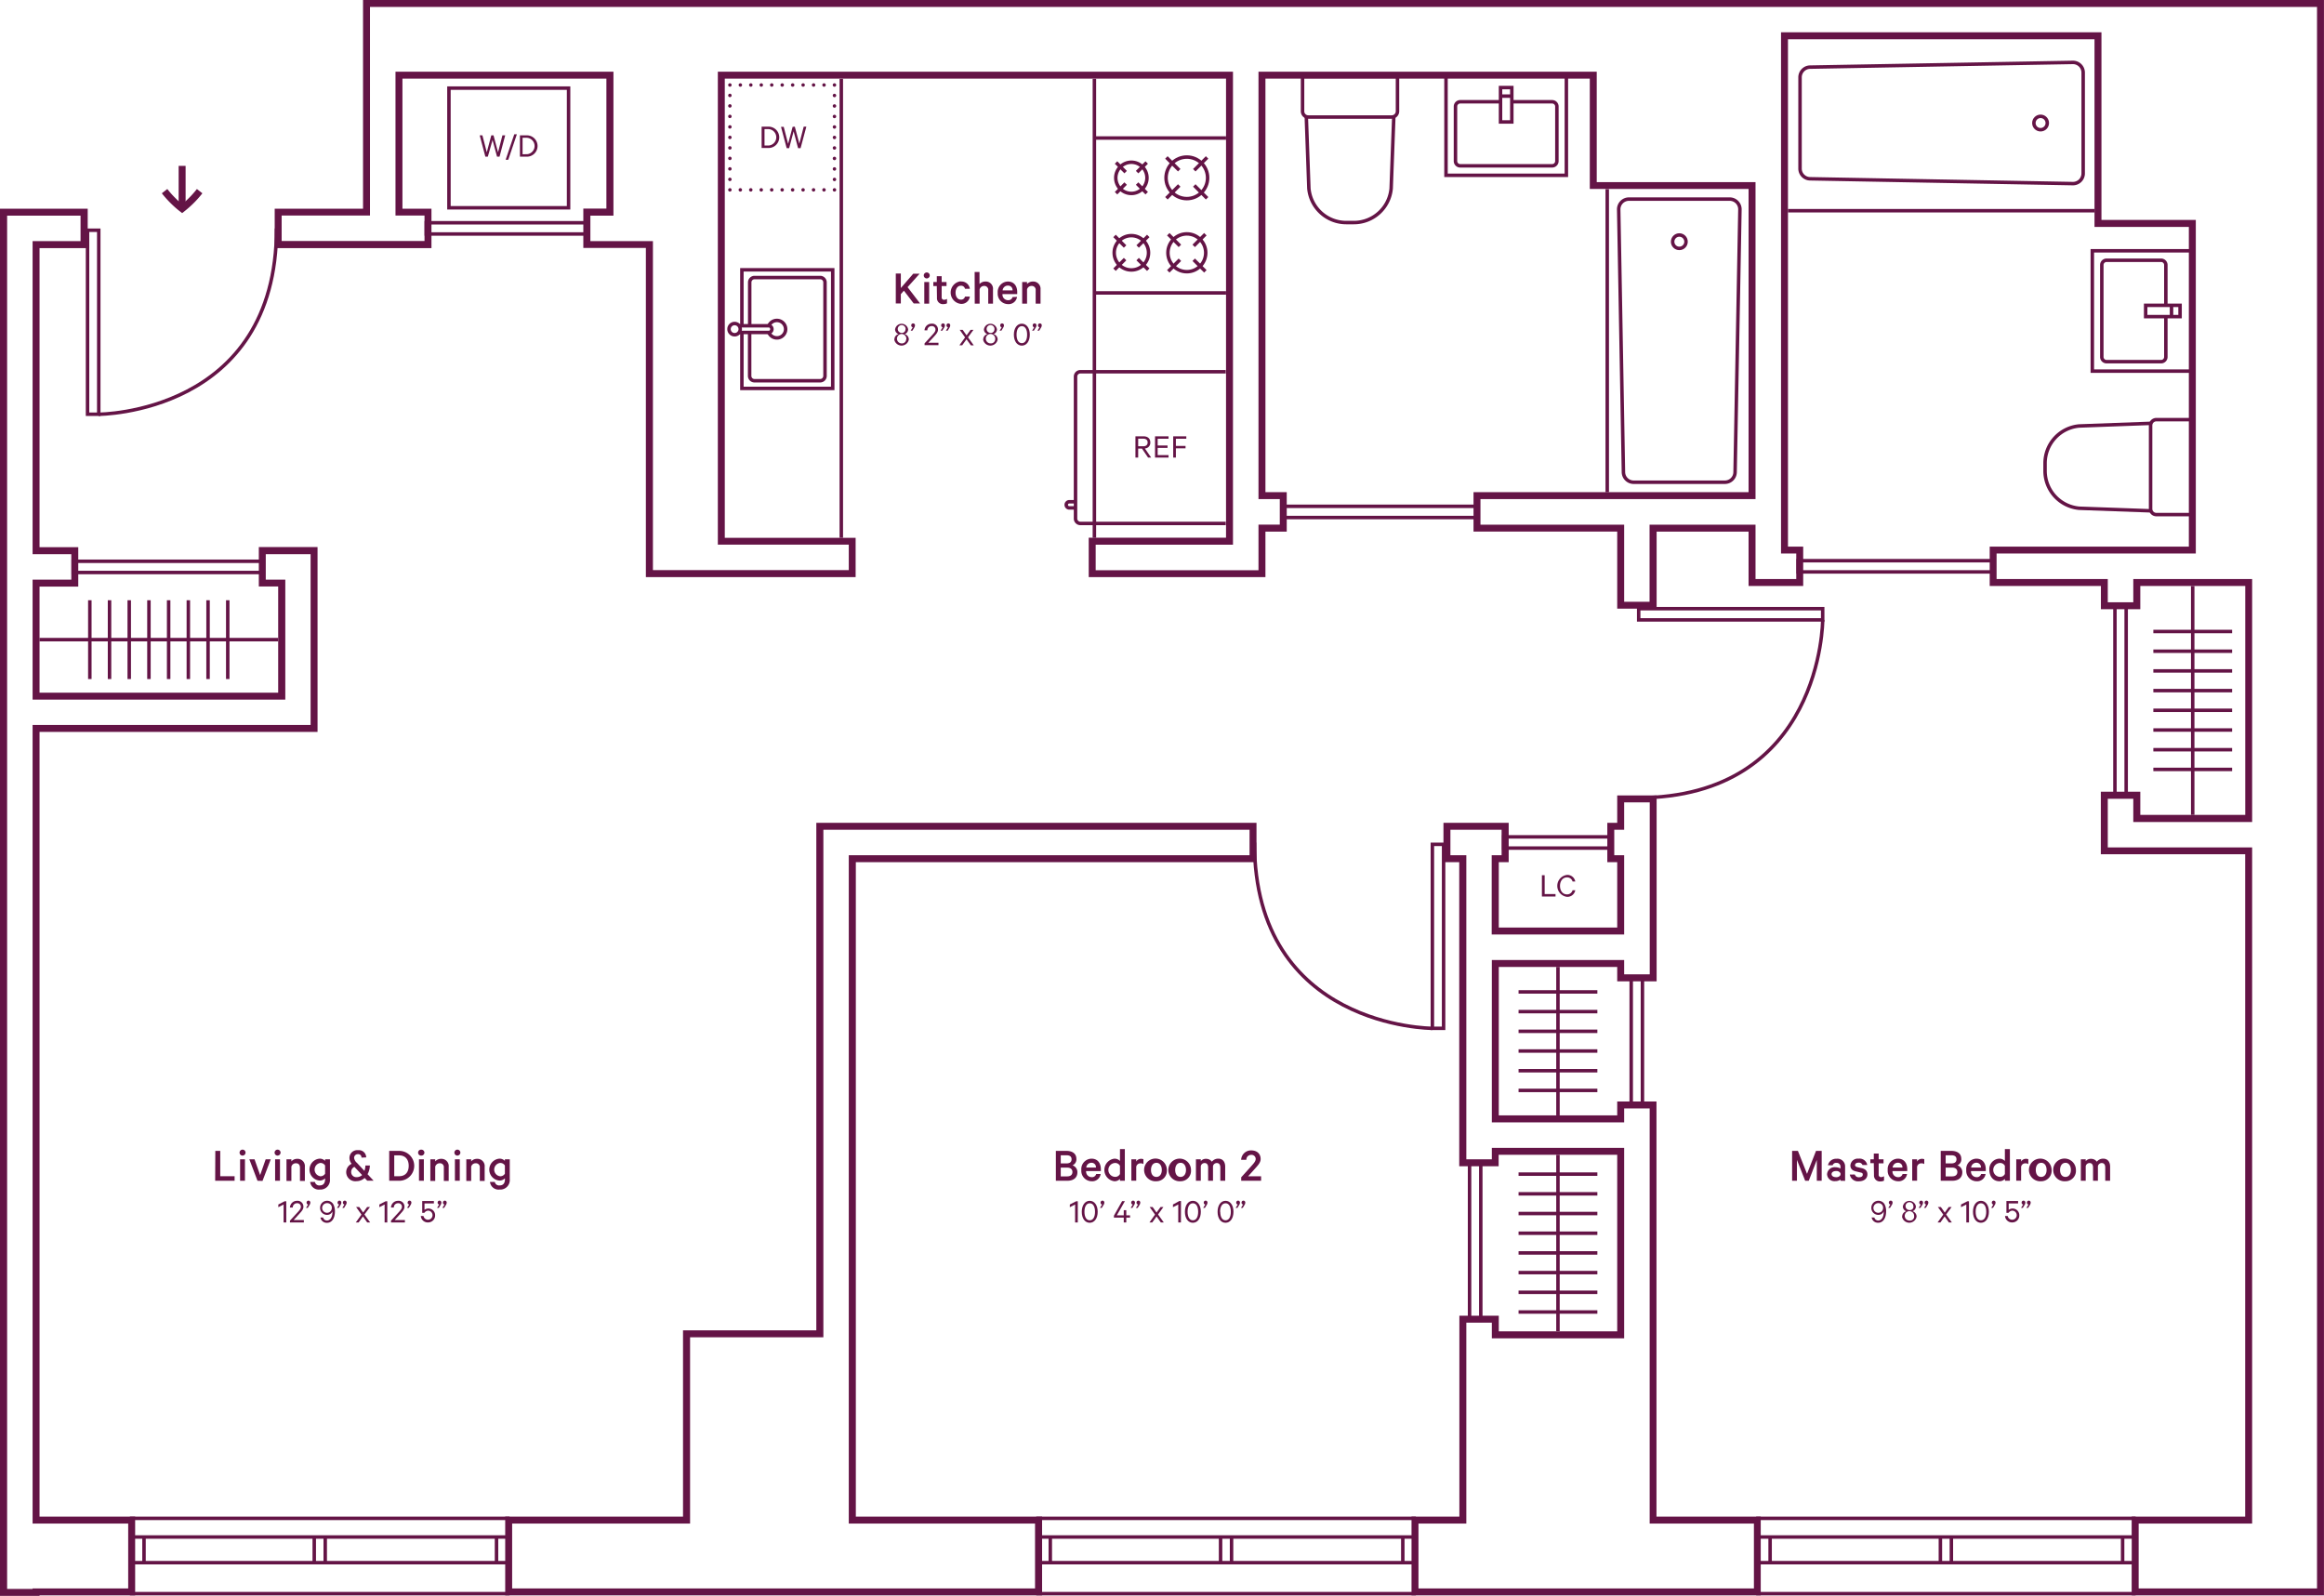 <svg xmlns="http://www.w3.org/2000/svg" xmlns:xlink="http://www.w3.org/1999/xlink" viewBox="0 0 668.77 459.27"><defs><style>.cls-1,.cls-4,.cls-5,.cls-6,.cls-7{fill:none;stroke:#641446;}.cls-1,.cls-4{stroke-miterlimit:10;}.cls-2{isolation:isolate;}.cls-3{fill:#641446;}.cls-4{stroke-width:2px;}.cls-5,.cls-6,.cls-7{stroke-linecap:round;stroke-linejoin:round;}.cls-6{stroke-dasharray:0 3.02;}.cls-7{stroke-dasharray:0 3.01;}.cls-8{mix-blend-mode:multiply;}</style><symbol id="Bath" data-name="Bath" viewBox="0 0 82.51 35.9"><path class="cls-1" d="M.5,4.8V31.09A2.93,2.93,0,0,0,3.38,34L79,35.39a2.93,2.93,0,0,0,3-2.93v-29A2.94,2.94,0,0,0,79,.5L3.38,1.86A2.94,2.94,0,0,0,.5,4.8Z"/><circle class="cls-1" cx="69.74" cy="17.95" r="1.93"/></symbol><symbol id="Bathroom_Sink" data-name="Bathroom Sink" viewBox="0 0 29.53 35.64"><rect class="cls-1" x="0.5" y="0.5" width="28.53" height="34.64"/><path class="cls-1" d="M21.66,16.19V4.59A1.36,1.36,0,0,0,20.3,3.23H4.59A1.36,1.36,0,0,0,3.23,4.59V31.05a1.36,1.36,0,0,0,1.36,1.36H20.3a1.36,1.36,0,0,0,1.36-1.36V19.44"/><rect class="cls-1" x="15.85" y="16.19" width="9.9" height="3.25"/><line class="cls-1" x1="23.29" y1="16.19" x2="23.29" y2="19.44"/></symbol><symbol id="Toilet" data-name="Toilet" viewBox="0 0 42.98 28.34"><path class="cls-1" d="M30.87,2.16v24a1.66,1.66,0,0,0,1.65,1.66h10V.5h-10A1.65,1.65,0,0,0,30.87,2.16Z"/><path class="cls-1" d="M31,1.58l-20.64.74A10.79,10.79,0,0,0,.5,13.06v2.21A10.77,10.77,0,0,0,10.33,26L31,26.76"/></symbol><symbol id="Hob" data-name="Hob" viewBox="0 0 27.88 33.99"><line class="cls-1" x1="20.79" y1="8.13" x2="18.03" y2="10.9"/><line class="cls-1" x1="24.09" y1="8.13" x2="26.85" y2="10.9"/><line class="cls-1" x1="24.09" y1="4.83" x2="26.85" y2="2.07"/><line class="cls-1" x1="20.79" y1="4.83" x2="18.03" y2="2.07"/><circle class="cls-1" cx="22.44" cy="28.05" r="4.94"/><line class="cls-1" x1="20.63" y1="29.87" x2="17.58" y2="32.91"/><line class="cls-1" x1="24.25" y1="29.87" x2="27.29" y2="32.91"/><line class="cls-1" x1="24.25" y1="26.24" x2="27.29" y2="23.2"/><line class="cls-1" x1="20.63" y1="26.24" x2="17.58" y2="23.2"/><circle class="cls-1" cx="6.48" cy="28.05" r="5.44"/><line class="cls-1" x1="8.47" y1="30.05" x2="11.82" y2="33.39"/><line class="cls-1" x1="8.47" y1="26.06" x2="11.82" y2="22.71"/><line class="cls-1" x1="4.5" y1="30.05" x2="1.15" y2="33.39"/><line class="cls-1" x1="4.5" y1="26.06" x2="1.15" y2="22.71"/><circle class="cls-1" cx="6.48" cy="6.48" r="5.98"/><line class="cls-1" x1="8.67" y1="8.67" x2="12.36" y2="12.36"/><line class="cls-1" x1="8.67" y1="4.29" x2="12.36" y2="0.61"/><line class="cls-1" x1="4.34" y1="8.67" x2="0.65" y2="12.36"/><line class="cls-1" x1="4.34" y1="4.29" x2="0.65" y2="0.61"/><circle class="cls-1" cx="22.44" cy="6.48" r="4.49"/></symbol><symbol id="Kitchen_sink" data-name="Kitchen sink" viewBox="0 0 30.84 35.14"><polyline class="cls-1" points="26.64 18.53 26.64 34.64 0.5 34.64 0.5 0.5 26.64 0.5 26.64 16.61"/><path class="cls-1" d="M24.41,18.53V31A1.39,1.39,0,0,1,23,32.42H4.11A1.39,1.39,0,0,1,2.72,31V4.11A1.39,1.39,0,0,1,4.11,2.72H23a1.39,1.39,0,0,1,1.39,1.39v12.5"/><path class="cls-1" d="M18.88,16.61a2.51,2.51,0,1,0,0,1.94"/><circle class="cls-1" cx="28.73" cy="17.57" r="1.62"/><path class="cls-1" d="M27.43,18.53H18.72a1,1,0,0,1,0-1.92h8.71"/></symbol></defs><title>TheRennie_FP_213_613_V2_Web_RGB</title><g class="cls-2"><g id="Walls"><path class="cls-3" d="M780.8,166.36v2H944.38V623.5H893.06V604.82h32.65V410.23H884.17v-14h7.34v6.69h34.2V333h-34.2v6.69h-7.34V333h-32v-7.34H909.5v-96H882.35v-54H790.14v150h4.38V333H782.8V317.36H752.31v22.18H745V317.36H703.65V310H782.8V218.78H737.11V187H639.77V310h6.13v7.34h-6.13v13.12H592.92v-7.34h39.51V187H484.19v136.1h37.68v7.34H465.51V235.76h-18v-7.34h6.64V187H391.43v41.38h8.35v7.34H358.67v-7.34h25.42V168.36H780.8v-2m-480,62.06v7.34H287v90.08h11.14v7.34H287V367.7h72.72V333.18H354.1v-7.34H367V375H287V604.82h27.51V623.5H287v.14h-7.33V228.42h21.19m451.5,168.86v49.49H745v-4.13H706.92v46.72H745v-4h7.34V604.82h30V623.5H685.81V604.82h13.77V547h7.34v4.51H745V496.7H706.92V500h-7.34V412.48H695v-7.33h14.73v7.33h-2.85V435.3H745V412.48h-2.85v-7.33H745v-7.87h7.34m-115.14,7.87v7.33H521.87V604.82h53.6V623.5H425V604.82h51.2v-53.6h38.36V405.15H637.17M780.8,166.36H382.09v60.06H356.67v11.34h45.11V226.42h-8.35V189h58.69v37.38h-6.64v11.34h18v94.72h60.36V321.14H486.19V189H630.43v132.1H590.92v11.34h50.85V319.36h6.13V308h-6.13V189h93.34v31.74H780.8V308H701.65v11.34H743v22.18h11.34V319.36H780.8V335h15.72V323.67h-4.38v-146h88.21v54H907.5v92H850.19V335h32v6.69h11.34V335h30.2v65.88h-30.2V394.2H882.17v18h41.54V602.82H891.06V625.5h55.32V166.36Zm-478,60.06H277.62V625.64H289v-.14h27.51V602.82H289V377H369v-53.2H352.1v11.34h5.57V365.7H289V335.18h11.14V323.84H289V237.76h13.86V226.42Zm451.5,168.86H743v7.87h-2.85v11.33H743V433.3H708.92V414.48h2.85V403.15H693v11.33h4.54V502h11.34V498.7H743v50.81H708.92V545H697.58v57.82H683.81V625.5H784.3V602.82h-30V483.36H743v4H708.92V444.64H743v4.13h11.34V395.28Zm-115.14,7.87H512.53V549.22H474.17v53.6H423V625.5h154.5V602.82h-53.6V414.48h115.3V403.15Z" transform="translate(-277.62 -166.36)"/></g><g id="Windows"><path class="cls-3" d="M891.18,616.58v7.92H784v-7.92H891.18m1-1H783v9.92H892.18v-9.92Z" transform="translate(-277.62 -166.36)"/><path class="cls-3" d="M891.18,603.82v4.38H784v-4.38H891.18m1-1H783v6.38H892.18v-6.38Z" transform="translate(-277.62 -166.36)"/><line class="cls-1" x1="610.82" y1="442.13" x2="610.82" y2="449.77"/><line class="cls-1" x1="561.54" y1="442.13" x2="561.54" y2="449.77"/><line class="cls-1" x1="558.38" y1="442.13" x2="558.38" y2="449.77"/><line class="cls-1" x1="509.38" y1="442.13" x2="509.38" y2="449.77"/><path class="cls-3" d="M684.05,616.58v7.92H576.82v-7.92H684.05m1-1H575.82v9.92H685.05v-9.92Z" transform="translate(-277.62 -166.36)"/><path class="cls-3" d="M684.05,603.82v4.38H576.82v-4.38H684.05m1-1H575.82v6.38H685.05v-6.38Z" transform="translate(-277.62 -166.36)"/><line class="cls-1" x1="403.68" y1="442.13" x2="403.68" y2="449.77"/><line class="cls-1" x1="354.4" y1="442.13" x2="354.4" y2="449.77"/><line class="cls-1" x1="351.24" y1="442.13" x2="351.24" y2="449.77"/><line class="cls-1" x1="302.24" y1="442.13" x2="302.24" y2="449.77"/><path class="cls-3" d="M423.24,616.58v7.92H316v-7.92H423.24m1-1H315v9.92H424.24v-9.92Z" transform="translate(-277.62 -166.36)"/><path class="cls-3" d="M423.24,603.82v4.38H316v-4.38H423.24m1-1H315v6.38H424.24v-6.38Z" transform="translate(-277.62 -166.36)"/><line class="cls-1" x1="142.88" y1="442.13" x2="142.88" y2="449.77"/><line class="cls-1" x1="93.59" y1="442.13" x2="93.59" y2="449.77"/><line class="cls-1" x1="90.43" y1="442.13" x2="90.43" y2="449.77"/><line class="cls-1" x1="41.44" y1="442.13" x2="41.44" y2="449.77"/></g><g id="Doors"><rect class="cls-1" x="25.19" y="66.26" width="3.23" height="52.95"/><path class="cls-1" d="M306,285.58s51.2,0,51.2-53.49" transform="translate(-277.62 -166.36)"/><rect class="cls-1" x="412.19" y="242.99" width="3.23" height="52.95"/><path class="cls-1" d="M689.81,462.3s-51.2,0-51.2-53.48" transform="translate(-277.62 -166.36)"/><rect class="cls-1" x="422.89" y="334.55" width="3.23" height="45.4"/><rect class="cls-1" x="469.41" y="281.39" width="3.23" height="36.8"/><rect class="cls-1" x="608.61" y="174.13" width="3.23" height="54.67"/><rect class="cls-1" x="21.08" y="161.53" width="54.4" height="3.23"/><rect class="cls-1" x="432.73" y="240.84" width="30.9" height="3.23"/><rect class="cls-1" x="517.46" y="161.36" width="55.98" height="3.23"/><rect class="cls-1" x="369.27" y="145.71" width="55.98" height="3.23"/><rect class="cls-1" x="122.68" y="64.11" width="46.28" height="3.23"/><rect class="cls-1" x="471.56" y="175.17" width="52.95" height="3.23"/><path class="cls-1" d="M802.13,344.77s0,51.2-53.49,51.2" transform="translate(-277.62 -166.36)"/><line class="cls-4" x1="52.41" y1="47.74" x2="52.41" y2="60.06"/><path class="cls-4" d="M335.07,221.37a28.5,28.5,0,0,1-2.36,2.67,29.65,29.65,0,0,1-2.68,2.38,27.24,27.24,0,0,1-2.67-2.37,28.36,28.36,0,0,1-2.38-2.68" transform="translate(-277.62 -166.36)"/></g><g id="Furniture"><use width="82.51" height="35.89" transform="translate(517.48 17.46)" xlink:href="#Bath"/><use width="29.53" height="35.64" transform="matrix(1, 0, 0, -1, 601.6, 107.31)" xlink:href="#Bathroom_Sink"/><use width="42.98" height="28.34" transform="matrix(1, 0, 0, -1, 588, 148.59)" xlink:href="#Toilet"/><use width="82.51" height="35.89" transform="translate(465.31 139.29) rotate(-90)" xlink:href="#Bath"/><use width="29.53" height="35.64" transform="translate(415.61 50.95) rotate(-90)" xlink:href="#Bathroom_Sink"/><use width="42.98" height="28.34" transform="translate(374.33 64.55) rotate(-90)" xlink:href="#Toilet"/><use width="27.88" height="33.99" transform="matrix(-1, 0, 0, 1, 348.01, 44.7)" xlink:href="#Hob"/><path class="cls-1" d="M630.35,317H588.52a1.4,1.4,0,0,1-1.4-1.4V274.73a1.4,1.4,0,0,1,1.4-1.39h41.83" transform="translate(-277.62 -166.36)"/><path class="cls-1" d="M587.12,312.53h-1.88a.89.89,0,0,1,0-1.77h1.88" transform="translate(-277.62 -166.36)"/><use width="30.84" height="35.14" transform="matrix(-1, 0, 0, 1, 240.13, 77.15)" xlink:href="#Kitchen_sink"/><line class="cls-1" x1="459.67" y1="377.58" x2="436.99" y2="377.58"/><line class="cls-1" x1="459.67" y1="371.91" x2="436.99" y2="371.91"/><line class="cls-1" x1="459.67" y1="366.24" x2="436.99" y2="366.24"/><line class="cls-1" x1="459.67" y1="360.58" x2="436.99" y2="360.58"/><line class="cls-1" x1="459.67" y1="354.91" x2="436.99" y2="354.91"/><line class="cls-1" x1="459.67" y1="349.24" x2="436.99" y2="349.24"/><line class="cls-1" x1="459.67" y1="343.57" x2="436.99" y2="343.57"/><line class="cls-1" x1="459.67" y1="337.9" x2="436.99" y2="337.9"/><line class="cls-1" x1="448.33" y1="383.14" x2="448.33" y2="332.34"/><line class="cls-1" x1="642.33" y1="221.43" x2="619.66" y2="221.43"/><line class="cls-1" x1="642.33" y1="215.76" x2="619.66" y2="215.76"/><line class="cls-1" x1="642.33" y1="210.09" x2="619.66" y2="210.09"/><line class="cls-1" x1="642.33" y1="204.42" x2="619.66" y2="204.42"/><line class="cls-1" x1="642.33" y1="198.75" x2="619.66" y2="198.75"/><line class="cls-1" x1="642.33" y1="193.08" x2="619.66" y2="193.08"/><line class="cls-1" x1="642.33" y1="187.41" x2="619.66" y2="187.41"/><line class="cls-1" x1="642.33" y1="181.74" x2="619.66" y2="181.74"/><line class="cls-1" x1="630.99" y1="234.52" x2="630.99" y2="168.64"/><line class="cls-1" x1="25.85" y1="195.42" x2="25.85" y2="172.74"/><line class="cls-1" x1="31.52" y1="195.42" x2="31.52" y2="172.74"/><line class="cls-1" x1="37.19" y1="195.42" x2="37.19" y2="172.74"/><line class="cls-1" x1="42.86" y1="195.42" x2="42.86" y2="172.74"/><line class="cls-1" x1="48.53" y1="195.42" x2="48.53" y2="172.74"/><line class="cls-1" x1="54.2" y1="195.42" x2="54.2" y2="172.74"/><line class="cls-1" x1="59.87" y1="195.42" x2="59.87" y2="172.74"/><line class="cls-1" x1="65.54" y1="195.42" x2="65.54" y2="172.74"/><line class="cls-1" x1="11.34" y1="184.08" x2="80.05" y2="184.08"/><line class="cls-1" x1="459.67" y1="313.81" x2="436.99" y2="313.81"/><line class="cls-1" x1="459.67" y1="308.14" x2="436.99" y2="308.14"/><line class="cls-1" x1="459.67" y1="302.47" x2="436.99" y2="302.47"/><line class="cls-1" x1="459.67" y1="296.8" x2="436.99" y2="296.8"/><line class="cls-1" x1="459.67" y1="291.13" x2="436.99" y2="291.13"/><line class="cls-1" x1="459.67" y1="285.46" x2="436.99" y2="285.46"/><line class="cls-1" x1="448.33" y1="321" x2="448.33" y2="278.27"/><line class="cls-1" x1="514.52" y1="60.64" x2="602.73" y2="60.64"/><line class="cls-1" x1="462.51" y1="141.66" x2="462.51" y2="54.42"/><line class="cls-1" x1="314.93" y1="154.78" x2="314.93" y2="22.68"/><line class="cls-1" x1="242.1" y1="154.78" x2="242.1" y2="22.68"/><line class="cls-1" x1="352.82" y1="84.3" x2="314.93" y2="84.3"/><line class="cls-1" x1="352.82" y1="39.72" x2="314.93" y2="39.72"/><rect class="cls-1" x="406.8" y="191.72" width="34.43" height="34.43" transform="translate(-62.53 466.59) rotate(-90)"/><line class="cls-5" x1="240.13" y1="24.46" x2="240.13" y2="24.46"/><line class="cls-6" x1="240.13" y1="27.48" x2="240.13" y2="53.13"/><line class="cls-5" x1="240.13" y1="54.64" x2="240.13" y2="54.64"/><line class="cls-7" x1="237.12" y1="54.64" x2="211.54" y2="54.64"/><line class="cls-5" x1="210.04" y1="54.64" x2="210.04" y2="54.64"/><line class="cls-6" x1="210.04" y1="51.62" x2="210.04" y2="25.97"/><line class="cls-5" x1="210.04" y1="24.46" x2="210.04" y2="24.46"/><line class="cls-7" x1="213.05" y1="24.46" x2="238.63" y2="24.46"/></g><g id="Text"><g class="cls-8"><path class="cls-3" d="M797.09,506.17l-2.37-6v6h-1.39v-8.6H795l2.62,6.61,2.59-6.61h1.63v8.6h-1.4v-6l-2.32,6Z" transform="translate(-277.62 -166.36)"/><path class="cls-3" d="M807.25,506.17v-.35a2.5,2.5,0,0,1-1.54.46,2.1,2.1,0,0,1-2.32-2,2.17,2.17,0,0,1,2.42-2,2.93,2.93,0,0,1,1.44.37v-.5a1.07,1.07,0,0,0-1.19-1.12,1,1,0,0,0-1.06.67h-1.35a2.36,2.36,0,0,1,2.44-1.86,2.2,2.2,0,0,1,2.49,2.28v4.08Zm0-2.17a1.33,1.33,0,0,0-1.27-.63c-.63,0-1.29.26-1.29.88s.66.89,1.29.89a1.33,1.33,0,0,0,1.27-.63Z" transform="translate(-277.62 -166.36)"/><path class="cls-3" d="M811.37,504.37a1.16,1.16,0,0,0,1.23.79c.64,0,1.06-.25,1.06-.74s-.21-.52-.73-.65l-1.28-.31c-.89-.21-1.55-.68-1.55-1.71a2.12,2.12,0,0,1,2.36-1.94,2.23,2.23,0,0,1,2.49,1.83h-1.37a1.06,1.06,0,0,0-1.14-.68c-.49,0-1,.22-1,.71,0,.28.2.46.64.58l1.32.3c1.07.26,1.6.86,1.6,1.77,0,1.23-1,2-2.43,2a2.39,2.39,0,0,1-2.64-1.94Z" transform="translate(-277.62 -166.36)"/><path class="cls-3" d="M816.84,501.11h-1V500h1v-1.67h1.4V500h1.4v1.16h-1.4v3.22a.65.65,0,0,0,.74.73,1.52,1.52,0,0,0,.8-.25v1.27a2.18,2.18,0,0,1-1,.23,1.7,1.7,0,0,1-1.89-1.82Z" transform="translate(-277.62 -166.36)"/><path class="cls-3" d="M826.4,504.23a2.43,2.43,0,0,1-2.62,2.08,3,3,0,0,1-2.94-3.24,3,3,0,0,1,2.92-3.26c1.75,0,2.7,1.24,2.7,3.07v.5h-4.24a1.6,1.6,0,0,0,1.56,1.75,1.24,1.24,0,0,0,1.34-.9Zm-4.14-1.87h2.81a1.26,1.26,0,0,0-1.3-1.38A1.5,1.5,0,0,0,822.26,502.36Z" transform="translate(-277.62 -166.36)"/><path class="cls-3" d="M831.36,501.36a1.55,1.55,0,0,0-.83-.21,1.21,1.21,0,0,0-1.24,1v4h-1.4V500h1.4v.64a1.54,1.54,0,0,1,1.38-.78,1.7,1.7,0,0,1,.69.11Z" transform="translate(-277.62 -166.36)"/><path class="cls-3" d="M842.31,503.7c0,1.61-1.12,2.47-2.92,2.47H836.1v-8.6h3c1.8,0,2.92.79,2.92,2.34a1.85,1.85,0,0,1-1.12,1.82A2.07,2.07,0,0,1,842.31,503.7Zm-4.79,1.21h1.85c1,0,1.51-.49,1.51-1.26s-.53-1.27-1.51-1.27h-1.85Zm1.58-3.73c1,0,1.53-.38,1.53-1.19s-.53-1.16-1.53-1.16h-1.58v2.35Z" transform="translate(-277.62 -166.36)"/><path class="cls-3" d="M849,504.23a2.43,2.43,0,0,1-2.62,2.08,3,3,0,0,1-2.94-3.24,3,3,0,0,1,2.91-3.26c1.75,0,2.71,1.24,2.71,3.07v.5h-4.25a1.6,1.6,0,0,0,1.57,1.75,1.23,1.23,0,0,0,1.33-.9Zm-4.15-1.87h2.82a1.28,1.28,0,0,0-1.3-1.38A1.51,1.51,0,0,0,844.85,502.36Z" transform="translate(-277.62 -166.36)"/><path class="cls-3" d="M854.56,505.63a2.1,2.1,0,0,1-1.59.68c-1.82,0-2.88-1.46-2.88-3.25a3,3,0,0,1,2.88-3.25,2.13,2.13,0,0,1,1.59.67v-3.42H856v9.11h-1.4Zm0-3.75a1.52,1.52,0,0,0-1.35-.83,2,2,0,0,0,0,4,1.52,1.52,0,0,0,1.35-.83Z" transform="translate(-277.62 -166.36)"/><path class="cls-3" d="M861.3,501.36a1.51,1.51,0,0,0-.82-.21,1.21,1.21,0,0,0-1.25,1v4h-1.4V500h1.4v.64a1.57,1.57,0,0,1,1.39-.78,1.61,1.61,0,0,1,.68.11Z" transform="translate(-277.62 -166.36)"/><path class="cls-3" d="M865,506.31a3.26,3.26,0,1,1,3-3.25A3,3,0,0,1,865,506.31Zm0-5.3c-1,0-1.55.87-1.55,2.05s.54,2,1.55,2,1.56-.87,1.56-2S866.05,501,865,501Z" transform="translate(-277.62 -166.36)"/><path class="cls-3" d="M872,506.31a3.27,3.27,0,1,1,3-3.25A3,3,0,0,1,872,506.31Zm0-5.3c-1,0-1.56.87-1.56,2.05s.55,2,1.56,2,1.55-.87,1.55-2S873,501,872,501Z" transform="translate(-277.62 -166.36)"/><path class="cls-3" d="M882.84,499.81c1.27,0,2,.89,2,2.31v4.05h-1.4v-3.83c0-.77-.33-1.27-1-1.27a1.11,1.11,0,0,0-1.11.92v4.18h-1.4v-3.83c0-.77-.33-1.27-1-1.27a1.11,1.11,0,0,0-1.11.92v4.18h-1.4V500h1.4v.52a1.91,1.91,0,0,1,1.56-.66,2,2,0,0,1,1.64.82A2.3,2.3,0,0,1,882.84,499.81Z" transform="translate(-277.62 -166.36)"/><path class="cls-3" d="M817,516.74a1.12,1.12,0,0,0,1.13.87c.9,0,1.55-1,1.55-2.35,0-.06,0-.21,0-.27a1.6,1.6,0,0,1-1.55,1,2,2,0,0,1-2-2,2,2,0,0,1,2.06-2.06,2,2,0,0,1,1.83,1.17,4.3,4.3,0,0,1,.36,1.88c0,2-.92,3.27-2.25,3.27a1.81,1.81,0,0,1-1.91-1.52Zm1.18-4.13a1.39,1.39,0,1,0,1.33,1.38A1.3,1.3,0,0,0,818.18,512.61Z" transform="translate(-277.62 -166.36)"/><path class="cls-3" d="M821.61,513a.49.49,0,0,1-.44-.5.54.54,0,1,1,1.07,0,1.29,1.29,0,0,1-.22.63l-.51.85H821Z" transform="translate(-277.62 -166.36)"/><path class="cls-3" d="M825,516.5a1.58,1.58,0,0,1,1.2-1.56,1.43,1.43,0,0,1-1-1.38,1.9,1.9,0,0,1,3.75,0,1.45,1.45,0,0,1-1,1.38,1.59,1.59,0,0,1,1.2,1.56,2.13,2.13,0,0,1-4.19,0Zm3.43-.06a1.35,1.35,0,1,0-1.34,1.18A1.21,1.21,0,0,0,828.47,516.44Zm-.21-2.84a1.13,1.13,0,1,0-1.13,1A1,1,0,0,0,828.26,513.6Z" transform="translate(-277.62 -166.36)"/><path class="cls-3" d="M830.37,513a.49.49,0,0,1-.44-.5.54.54,0,1,1,1.07,0,1.29,1.29,0,0,1-.22.63l-.51.85h-.51Zm1.53,0a.49.49,0,0,1-.44-.5.54.54,0,1,1,1.07,0,1.29,1.29,0,0,1-.22.63l-.51.85h-.51Z" transform="translate(-277.62 -166.36)"/><path class="cls-3" d="M837.65,515.87l1.65,2.3h-.85l-1.23-1.73L836,518.17h-.81l1.64-2.27-1.55-2.17h.86l1.12,1.59,1.15-1.59h.82Z" transform="translate(-277.62 -166.36)"/><path class="cls-3" d="M844.23,518.17h-.77V513l-1.52.78V513l1.82-.93h.47Z" transform="translate(-277.62 -166.36)"/><path class="cls-3" d="M845.38,515.1c0-1.87.92-3.16,2.29-3.16s2.29,1.29,2.29,3.16-.92,3.16-2.29,3.16S845.38,517,845.38,515.1Zm.77,0c0,1.43.52,2.45,1.52,2.45s1.52-1,1.52-2.45-.53-2.45-1.52-2.45S846.15,513.67,846.15,515.1Z" transform="translate(-277.62 -166.36)"/><path class="cls-3" d="M851.24,513a.49.49,0,0,1-.44-.5.54.54,0,1,1,1.07,0,1.29,1.29,0,0,1-.22.63l-.51.85h-.51Z" transform="translate(-277.62 -166.36)"/><path class="cls-3" d="M855.61,515.4H855V512h3.36v.7h-2.7v1.85a1.73,1.73,0,0,1,1.12-.39,1.92,1.92,0,0,1,1.93,2,2,2,0,0,1-2,2,2,2,0,0,1-2.11-1.84h.77a1.31,1.31,0,1,0,1.33-1.55A1.4,1.4,0,0,0,855.61,515.4Z" transform="translate(-277.62 -166.36)"/><path class="cls-3" d="M859.82,513a.49.49,0,0,1-.44-.5.54.54,0,1,1,1.07,0,1.29,1.29,0,0,1-.22.63l-.51.85h-.51Zm1.53,0a.49.49,0,0,1-.44-.5.54.54,0,1,1,1.07,0,1.29,1.29,0,0,1-.22.63l-.51.85h-.51Z" transform="translate(-277.62 -166.36)"/></g><g class="cls-8"><path class="cls-3" d="M587.66,503.7c0,1.61-1.12,2.47-2.91,2.47h-3.29v-8.6h3c1.79,0,2.91.8,2.91,2.34a1.85,1.85,0,0,1-1.12,1.82A2.07,2.07,0,0,1,587.66,503.7Zm-4.79,1.21h1.85c1,0,1.51-.49,1.51-1.26s-.53-1.26-1.51-1.26h-1.85Zm1.59-3.73c1,0,1.52-.38,1.52-1.19s-.53-1.16-1.52-1.16h-1.59v2.35Z" transform="translate(-277.62 -166.36)"/><path class="cls-3" d="M594.35,504.23a2.43,2.43,0,0,1-2.62,2.08,3,3,0,0,1-2.94-3.24,3,3,0,0,1,2.92-3.26c1.75,0,2.7,1.24,2.7,3.07v.5h-4.24a1.6,1.6,0,0,0,1.56,1.75,1.24,1.24,0,0,0,1.34-.9Zm-4.14-1.87H593a1.26,1.26,0,0,0-1.3-1.37A1.49,1.49,0,0,0,590.21,502.36Z" transform="translate(-277.62 -166.36)"/><path class="cls-3" d="M599.91,505.64a2.11,2.11,0,0,1-1.58.67,3.27,3.27,0,0,1,0-6.5,2.11,2.11,0,0,1,1.58.67v-3.42h1.4v9.11h-1.4Zm0-3.76a1.51,1.51,0,0,0-1.34-.83,2,2,0,0,0,0,4,1.51,1.51,0,0,0,1.34-.83Z" transform="translate(-277.62 -166.36)"/><path class="cls-3" d="M606.66,501.36a1.55,1.55,0,0,0-.83-.21,1.22,1.22,0,0,0-1.24,1v4h-1.4V500h1.4v.64a1.54,1.54,0,0,1,1.38-.78,1.7,1.7,0,0,1,.69.11Z" transform="translate(-277.62 -166.36)"/><path class="cls-3" d="M610.4,506.31a3.27,3.27,0,1,1,3-3.25A3,3,0,0,1,610.4,506.31Zm0-5.3c-1,0-1.56.87-1.56,2.05s.55,2,1.56,2,1.55-.87,1.55-2S611.4,501,610.4,501Z" transform="translate(-277.62 -166.36)"/><path class="cls-3" d="M617.35,506.31a3.26,3.26,0,1,1,3-3.25A3,3,0,0,1,617.35,506.31Zm0-5.3c-1,0-1.55.87-1.55,2.05s.55,2,1.55,2,1.56-.87,1.56-2S618.36,501,617.35,501Z" transform="translate(-277.62 -166.36)"/><path class="cls-3" d="M628.19,499.81c1.28,0,2,.89,2,2.31v4.05h-1.4v-3.83c0-.77-.34-1.27-1-1.27a1.1,1.1,0,0,0-1.11.92v4.18h-1.4v-3.83c0-.77-.34-1.27-1-1.27a1.1,1.1,0,0,0-1.11.92v4.18h-1.4V500h1.4v.52a1.87,1.87,0,0,1,1.55-.66,2,2,0,0,1,1.64.82A2.31,2.31,0,0,1,628.19,499.81Z" transform="translate(-277.62 -166.36)"/><path class="cls-3" d="M637.65,498.72a1.36,1.36,0,0,0-1.37,1.42h-1.5a2.84,2.84,0,0,1,2.87-2.71c1.73,0,2.74,1,2.74,2.49,0,1.05-.87,1.92-1.76,2.91l-1.85,2.06h3.74v1.28H634.8v-1l2.55-2.82c.88-1,1.62-1.71,1.62-2.46A1.19,1.19,0,0,0,637.65,498.72Z" transform="translate(-277.62 -166.36)"/><path class="cls-3" d="M587.77,518.17H587V513l-1.52.78V513l1.82-.93h.47Z" transform="translate(-277.62 -166.36)"/><path class="cls-3" d="M588.92,515.1c0-1.87.92-3.16,2.29-3.16s2.29,1.29,2.29,3.16-.92,3.16-2.29,3.16S588.92,517,588.92,515.1Zm.77,0c0,1.43.52,2.45,1.52,2.45s1.52-1,1.52-2.45-.53-2.45-1.52-2.45S589.69,513.67,589.69,515.1Z" transform="translate(-277.62 -166.36)"/><path class="cls-3" d="M594.78,513a.49.49,0,0,1-.44-.5.54.54,0,1,1,1.07,0,1.29,1.29,0,0,1-.22.63l-.51.85h-.51Z" transform="translate(-277.62 -166.36)"/><path class="cls-3" d="M599,516.12h2v-1.48h.73v1.48h1.08v.66h-1.08v1.39h-.73v-1.39h-2.83v-.56l2.36-4.19h.8Z" transform="translate(-277.62 -166.36)"/><path class="cls-3" d="M603.59,513a.49.49,0,0,1-.44-.5.54.54,0,1,1,1.07,0,1.29,1.29,0,0,1-.22.63l-.51.85H603Zm1.53,0a.49.49,0,0,1-.44-.5.54.54,0,1,1,1.07,0,1.29,1.29,0,0,1-.22.63L605,514h-.51Z" transform="translate(-277.62 -166.36)"/><path class="cls-3" d="M610.87,515.87l1.65,2.3h-.85l-1.23-1.73-1.24,1.73h-.81L610,515.9l-1.55-2.17h.86l1.12,1.59,1.15-1.59h.82Z" transform="translate(-277.62 -166.36)"/><path class="cls-3" d="M617.45,518.17h-.77V513l-1.52.78V513L617,512h.47Z" transform="translate(-277.62 -166.36)"/><path class="cls-3" d="M618.6,515.1c0-1.87.92-3.16,2.29-3.16s2.29,1.29,2.29,3.16-.92,3.16-2.29,3.16S618.6,517,618.6,515.1Zm.77,0c0,1.43.52,2.45,1.52,2.45s1.52-1,1.52-2.45-.53-2.45-1.52-2.45S619.37,513.67,619.37,515.1Z" transform="translate(-277.62 -166.36)"/><path class="cls-3" d="M624.46,513a.49.49,0,0,1-.44-.5.54.54,0,1,1,1.07,0,1.29,1.29,0,0,1-.22.63l-.51.85h-.51Z" transform="translate(-277.62 -166.36)"/><path class="cls-3" d="M628,515.1c0-1.87.92-3.16,2.29-3.16s2.28,1.29,2.28,3.16-.91,3.16-2.28,3.16S628,517,628,515.1Zm.77,0c0,1.43.52,2.45,1.52,2.45s1.52-1,1.52-2.45-.53-2.45-1.52-2.45S628.72,513.67,628.72,515.1Z" transform="translate(-277.62 -166.36)"/><path class="cls-3" d="M633.81,513a.49.49,0,0,1-.44-.5.54.54,0,1,1,1.07,0,1.29,1.29,0,0,1-.22.63l-.51.85h-.51Zm1.53,0a.49.49,0,0,1-.44-.5.54.54,0,1,1,1.07,0,1.29,1.29,0,0,1-.22.63l-.51.85h-.51Z" transform="translate(-277.62 -166.36)"/></g><g class="cls-8"><path class="cls-3" d="M339.58,497.57H341v7.29h4.13v1.31h-5.59Z" transform="translate(-277.62 -166.36)"/><path class="cls-3" d="M348.11,506.17h-1.4V500h1.4Zm-.7-7.24a.86.86,0,1,1,.87-.86A.88.88,0,0,1,347.41,498.93Z" transform="translate(-277.62 -166.36)"/><path class="cls-3" d="M351.72,506.17,349.37,500h1.5l1.61,4.55,1.59-4.55h1.46l-2.37,6.22Z" transform="translate(-277.62 -166.36)"/><path class="cls-3" d="M358.19,506.17h-1.4V500h1.4Zm-.7-7.24a.86.86,0,1,1,.87-.86A.88.88,0,0,1,357.49,498.93Z" transform="translate(-277.62 -166.36)"/><path class="cls-3" d="M360.06,500h1.41v.59a2.21,2.21,0,0,1,1.68-.73,2.09,2.09,0,0,1,2.2,2.31v4.05h-1.41v-3.81c0-.77-.37-1.28-1.17-1.28a1.31,1.31,0,0,0-1.3,1v4.09h-1.41Z" transform="translate(-277.62 -166.36)"/><path class="cls-3" d="M371.17,505.47a2.15,2.15,0,0,1-1.58.64,3.16,3.16,0,0,1,0-6.3,2.15,2.15,0,0,1,1.58.64V500h1.4v5.7a2.74,2.74,0,0,1-2.93,3,2.48,2.48,0,0,1-2.76-2.19h1.36a1.26,1.26,0,0,0,1.4,1c1,0,1.53-.63,1.53-1.79Zm0-3.69a1.57,1.57,0,0,0-1.35-.74,1.94,1.94,0,0,0,0,3.84,1.57,1.57,0,0,0,1.35-.74Z" transform="translate(-277.62 -166.36)"/><path class="cls-3" d="M381.64,499.51a.93.93,0,0,0-1-1,1.07,1.07,0,0,0-1.12,1.08,2.23,2.23,0,0,0,.82,1.43l2.15,2.31a5.28,5.28,0,0,0,.28-1.55h1.29a5.48,5.48,0,0,1-.67,2.5l1.74,1.87h-1.83l-.75-.79a3.38,3.38,0,0,1-2.35.93,2.62,2.62,0,0,1-1.38-5,2.59,2.59,0,0,1-.64-1.7,2.23,2.23,0,0,1,2.46-2.22,2.11,2.11,0,0,1,2.36,2.08Zm.17,5-2.2-2.34a1.57,1.57,0,0,0-.93,1.45,1.45,1.45,0,0,0,1.55,1.51A2.23,2.23,0,0,0,381.81,504.54Z" transform="translate(-277.62 -166.36)"/><path class="cls-3" d="M389.62,497.57h2.9a4.3,4.3,0,0,1,0,8.6h-2.9Zm2.84,7.29c1.81,0,2.77-1.16,2.77-3s-1-3-2.77-3h-1.39v6Z" transform="translate(-277.62 -166.36)"/><path class="cls-3" d="M399.59,506.17h-1.4V500h1.4Zm-.7-7.24a.86.86,0,1,1,0-1.71.86.86,0,0,1,.86.85A.87.87,0,0,1,398.89,498.93Z" transform="translate(-277.62 -166.36)"/><path class="cls-3" d="M401.46,500h1.4v.59a2.23,2.23,0,0,1,1.68-.73,2.09,2.09,0,0,1,2.2,2.31v4.05h-1.4v-3.81a1.12,1.12,0,0,0-1.18-1.28,1.32,1.32,0,0,0-1.3,1v4.09h-1.4Z" transform="translate(-277.62 -166.36)"/><path class="cls-3" d="M409.93,506.17h-1.4V500h1.4Zm-.7-7.24a.86.86,0,1,1,.87-.86A.88.88,0,0,1,409.23,498.93Z" transform="translate(-277.62 -166.36)"/><path class="cls-3" d="M411.81,500h1.4v.59a2.21,2.21,0,0,1,1.68-.73,2.09,2.09,0,0,1,2.2,2.31v4.05h-1.4v-3.81a1.12,1.12,0,0,0-1.18-1.28,1.31,1.31,0,0,0-1.3,1v4.09h-1.4Z" transform="translate(-277.62 -166.36)"/><path class="cls-3" d="M422.91,505.47a2.15,2.15,0,0,1-1.58.64,3.16,3.16,0,0,1,0-6.3,2.15,2.15,0,0,1,1.58.64V500h1.4v5.7a2.73,2.73,0,0,1-2.93,3,2.48,2.48,0,0,1-2.76-2.19H420a1.26,1.26,0,0,0,1.4,1c1,0,1.53-.63,1.53-1.79Zm0-3.69a1.57,1.57,0,0,0-1.34-.74,1.93,1.93,0,0,0,0,3.84,1.57,1.57,0,0,0,1.34-.74Z" transform="translate(-277.62 -166.36)"/><path class="cls-3" d="M360,518.17h-.77V513l-1.52.78V513l1.82-.93H360Z" transform="translate(-277.62 -166.36)"/><path class="cls-3" d="M363.07,512.64a1.19,1.19,0,0,0-1.2,1.23h-.81a2,2,0,0,1,2-1.93,1.67,1.67,0,0,1,1.87,1.73c0,.78-.62,1.39-1.24,2.09l-1.56,1.71h2.93v.7h-4v-.52l2-2.18c.64-.7,1.14-1.21,1.14-1.79A1,1,0,0,0,363.07,512.64Z" transform="translate(-277.62 -166.36)"/><path class="cls-3" d="M366.29,513a.49.49,0,0,1-.44-.5.54.54,0,1,1,1.07,0,1.29,1.29,0,0,1-.22.63l-.51.85h-.51Z" transform="translate(-277.62 -166.36)"/><path class="cls-3" d="M370.6,516.74a1.12,1.12,0,0,0,1.13.87c.9,0,1.55-1,1.55-2.35,0-.06,0-.21,0-.27a1.6,1.6,0,0,1-1.55,1,2,2,0,0,1-2-2,2,2,0,0,1,2.06-2.06,2,2,0,0,1,1.83,1.17A4.3,4.3,0,0,1,374,515c0,2-.92,3.27-2.25,3.27a1.81,1.81,0,0,1-1.91-1.52Zm1.18-4.13a1.39,1.39,0,1,0,1.33,1.38A1.3,1.3,0,0,0,371.78,512.61Z" transform="translate(-277.62 -166.36)"/><path class="cls-3" d="M375.21,513a.49.49,0,0,1-.44-.5.54.54,0,1,1,1.07,0,1.29,1.29,0,0,1-.22.63l-.51.85h-.51Zm1.53,0a.49.49,0,0,1-.44-.5.54.54,0,1,1,1.07,0,1.29,1.29,0,0,1-.22.63l-.51.85h-.51Z" transform="translate(-277.62 -166.36)"/><path class="cls-3" d="M382.49,515.87l1.65,2.3h-.85l-1.23-1.73-1.24,1.73H380l1.64-2.27-1.55-2.17H381l1.12,1.59,1.15-1.59h.82Z" transform="translate(-277.62 -166.36)"/><path class="cls-3" d="M389.07,518.17h-.77V513l-1.52.78V513l1.82-.93h.47Z" transform="translate(-277.62 -166.36)"/><path class="cls-3" d="M392.15,512.64a1.19,1.19,0,0,0-1.2,1.23h-.81a2,2,0,0,1,2-1.93,1.67,1.67,0,0,1,1.87,1.73c0,.78-.62,1.39-1.24,2.09l-1.56,1.71h2.93v.7h-4v-.52l2-2.18c.64-.7,1.14-1.21,1.14-1.79A1,1,0,0,0,392.15,512.64Z" transform="translate(-277.62 -166.36)"/><path class="cls-3" d="M395.37,513a.49.49,0,0,1-.44-.5.54.54,0,1,1,1.07,0,1.29,1.29,0,0,1-.22.63l-.51.85h-.51Z" transform="translate(-277.62 -166.36)"/><path class="cls-3" d="M399.74,515.4h-.62V512h3.36v.7h-2.7v1.85a1.73,1.73,0,0,1,1.12-.39,1.92,1.92,0,0,1,1.93,2,2,2,0,0,1-2,2,2,2,0,0,1-2.11-1.84h.77a1.31,1.31,0,1,0,1.33-1.55A1.4,1.4,0,0,0,399.74,515.4Z" transform="translate(-277.62 -166.36)"/><path class="cls-3" d="M404,513a.49.49,0,0,1-.44-.5.54.54,0,1,1,1.07,0,1.29,1.29,0,0,1-.22.63l-.51.85h-.51Zm1.53,0a.49.49,0,0,1-.44-.5.54.54,0,1,1,1.07,0,1.29,1.29,0,0,1-.22.63l-.51.85h-.51Z" transform="translate(-277.62 -166.36)"/></g><path class="cls-3" d="M536.85,249.25l3.57-4.12h1.84L538.79,249l3.6,4.7h-1.83l-2.83-3.69-.88,1v2.68H535.4v-8.61h1.45Z" transform="translate(-277.62 -166.36)"/><path class="cls-3" d="M545,253.74h-1.4v-6.22H545Zm-.7-7.25a.86.86,0,1,1,.87-.85A.87.87,0,0,1,544.3,246.49Z" transform="translate(-277.62 -166.36)"/><path class="cls-3" d="M547.2,248.68h-1v-1.16h1v-1.67h1.4v1.67H550v1.16h-1.4v3.22a.66.66,0,0,0,.74.73,1.52,1.52,0,0,0,.8-.25v1.27a2.18,2.18,0,0,1-1,.23,1.7,1.7,0,0,1-1.89-1.83Z" transform="translate(-277.62 -166.36)"/><path class="cls-3" d="M554.1,247.38a2.42,2.42,0,0,1,2.61,2.08h-1.4a1.12,1.12,0,0,0-1.2-.87c-.93,0-1.51.86-1.51,2s.58,2,1.51,2a1.12,1.12,0,0,0,1.2-.87h1.4a2.42,2.42,0,0,1-2.61,2.09,3.27,3.27,0,0,1,0-6.5Z" transform="translate(-277.62 -166.36)"/><path class="cls-3" d="M558.09,244.63h1.4v3.47a2.26,2.26,0,0,1,1.68-.72,2.08,2.08,0,0,1,2.2,2.31v4.05H562v-3.81a1.12,1.12,0,0,0-1.18-1.28,1.31,1.31,0,0,0-1.3,1v4.09h-1.4Z" transform="translate(-277.62 -166.36)"/><path class="cls-3" d="M570.29,251.8a2.43,2.43,0,0,1-2.62,2.08,3,3,0,0,1-2.94-3.24,3,3,0,0,1,2.91-3.26c1.75,0,2.7,1.24,2.7,3.06V251H566.1a1.6,1.6,0,0,0,1.57,1.75,1.24,1.24,0,0,0,1.33-.9Zm-4.15-1.87H569a1.28,1.28,0,0,0-1.31-1.38A1.5,1.5,0,0,0,566.14,249.93Z" transform="translate(-277.62 -166.36)"/><path class="cls-3" d="M571.77,247.52h1.4v.58a2.24,2.24,0,0,1,1.68-.72,2.09,2.09,0,0,1,2.2,2.31v4.05h-1.4v-3.81a1.12,1.12,0,0,0-1.18-1.28,1.31,1.31,0,0,0-1.3,1v4.09h-1.4Z" transform="translate(-277.62 -166.36)"/><path class="cls-3" d="M535,264.07a1.58,1.58,0,0,1,1.2-1.56,1.43,1.43,0,0,1-1-1.38,1.9,1.9,0,0,1,3.75,0,1.45,1.45,0,0,1-1,1.38,1.59,1.59,0,0,1,1.2,1.56,2.13,2.13,0,0,1-4.19,0Zm3.43-.06a1.35,1.35,0,1,0-1.34,1.18A1.21,1.21,0,0,0,538.39,264Zm-.21-2.84a1.13,1.13,0,1,0-1.13,1A1,1,0,0,0,538.18,261.17Z" transform="translate(-277.62 -166.36)"/><path class="cls-3" d="M540.29,260.54a.49.49,0,0,1-.44-.5.54.54,0,1,1,1.07,0,1.29,1.29,0,0,1-.22.63l-.51.85h-.51Z" transform="translate(-277.62 -166.36)"/><path class="cls-3" d="M545.68,260.21a1.19,1.19,0,0,0-1.2,1.23h-.81a2,2,0,0,1,2-1.93,1.67,1.67,0,0,1,1.87,1.73c0,.78-.62,1.39-1.24,2.09L544.75,265h2.93v.7h-4v-.52l2-2.18c.64-.7,1.14-1.21,1.14-1.79A1,1,0,0,0,545.68,260.21Z" transform="translate(-277.62 -166.36)"/><path class="cls-3" d="M548.9,260.54a.49.49,0,0,1-.44-.5.54.54,0,1,1,1.07,0,1.29,1.29,0,0,1-.22.63l-.51.85h-.51Zm1.53,0a.49.49,0,0,1-.44-.5.54.54,0,1,1,1.07,0,1.29,1.29,0,0,1-.22.63l-.51.85h-.51Z" transform="translate(-277.62 -166.36)"/><path class="cls-3" d="M556.18,263.44l1.65,2.3H557L555.75,264l-1.24,1.73h-.81l1.64-2.27-1.55-2.17h.86l1.12,1.59,1.15-1.59h.82Z" transform="translate(-277.62 -166.36)"/><path class="cls-3" d="M560.56,264.07a1.58,1.58,0,0,1,1.2-1.56,1.43,1.43,0,0,1-1-1.38,1.9,1.9,0,0,1,3.75,0,1.45,1.45,0,0,1-1,1.38,1.59,1.59,0,0,1,1.2,1.56,2.13,2.13,0,0,1-4.19,0ZM564,264a1.35,1.35,0,1,0-1.34,1.18A1.21,1.21,0,0,0,564,264Zm-.21-2.84a1.13,1.13,0,1,0-1.13,1A1,1,0,0,0,563.78,261.17Z" transform="translate(-277.62 -166.36)"/><path class="cls-3" d="M565.89,260.54a.49.49,0,0,1-.44-.5.54.54,0,1,1,1.07,0,1.29,1.29,0,0,1-.22.63l-.51.85h-.51Z" transform="translate(-277.62 -166.36)"/><path class="cls-3" d="M569.38,262.67c0-1.87.92-3.16,2.29-3.16s2.29,1.29,2.29,3.16-.92,3.16-2.29,3.16S569.38,264.54,569.38,262.67Zm.77,0c0,1.43.52,2.45,1.52,2.45s1.52-1,1.52-2.45-.53-2.45-1.52-2.45S570.15,261.24,570.15,262.67Z" transform="translate(-277.62 -166.36)"/><path class="cls-3" d="M575.24,260.54a.49.49,0,0,1-.44-.5.54.54,0,1,1,1.07,0,1.29,1.29,0,0,1-.22.63l-.51.85h-.51Zm1.53,0a.49.49,0,0,1-.44-.5.54.54,0,1,1,1.07,0,1.29,1.29,0,0,1-.22.63l-.51.85h-.51Z" transform="translate(-277.62 -166.36)"/><path class="cls-3" d="M721.33,418.24h.79v5.42h3.13v.71h-3.92Z" transform="translate(-277.62 -166.36)"/><path class="cls-3" d="M728.54,418.15a2.3,2.3,0,0,1,2.39,1.89h-.78a1.61,1.61,0,0,0-1.61-1.18c-1.17,0-2,1-2,2.44s.78,2.45,2,2.45a1.6,1.6,0,0,0,1.61-1.19h.78a2.3,2.3,0,0,1-2.39,1.9,3.18,3.18,0,0,1,0-6.31Z" transform="translate(-277.62 -166.36)"/><path class="cls-3" d="M605.15,295.46v2.59h-.79v-6.13h2.28c1.23,0,2,.62,2,1.78a1.63,1.63,0,0,1-1.56,1.73l1.81,2.62H608l-1.76-2.59Zm0-.67h1.47c.81,0,1.25-.41,1.25-1.09s-.44-1.09-1.25-1.09h-1.47Z" transform="translate(-277.62 -166.36)"/><path class="cls-3" d="M613.89,291.92v.7h-3.13v1.94h2.84v.7h-2.84v2.08h3.13v.71H610v-6.13Z" transform="translate(-277.62 -166.36)"/><path class="cls-3" d="M615.23,298.05v-6.13H619v.7h-3v2.07h2.78v.7H616v2.66Z" transform="translate(-277.62 -166.36)"/><path class="cls-3" d="M496.79,202.81h2a3.07,3.07,0,0,1,0,6.14h-2Zm2,5.43a2.37,2.37,0,0,0,0-4.73h-1.17v4.73Z" transform="translate(-277.62 -166.36)"/><path class="cls-3" d="M506.34,202.81l1.3,4.88,1.26-4.88h.76L508,209h-.72L506,204.16,504.71,209H504l-1.63-6.14h.78l1.26,4.88,1.3-4.88Z" transform="translate(-277.62 -166.36)"/><path class="cls-3" d="M419.64,205.31l1.3,4.88,1.26-4.88H423l-1.63,6.14h-.72l-1.29-4.79L418,211.45h-.71l-1.63-6.14h.78l1.26,4.88,1.3-4.88Z" transform="translate(-277.62 -166.36)"/><path class="cls-3" d="M425.61,205h.75l-2.48,7.34h-.75Z" transform="translate(-277.62 -166.36)"/><path class="cls-3" d="M427.24,205.31h2a3.07,3.07,0,0,1,0,6.14h-2Zm2,5.43a2.37,2.37,0,0,0,0-4.73H428v4.73Z" transform="translate(-277.62 -166.36)"/></g></g></svg>
